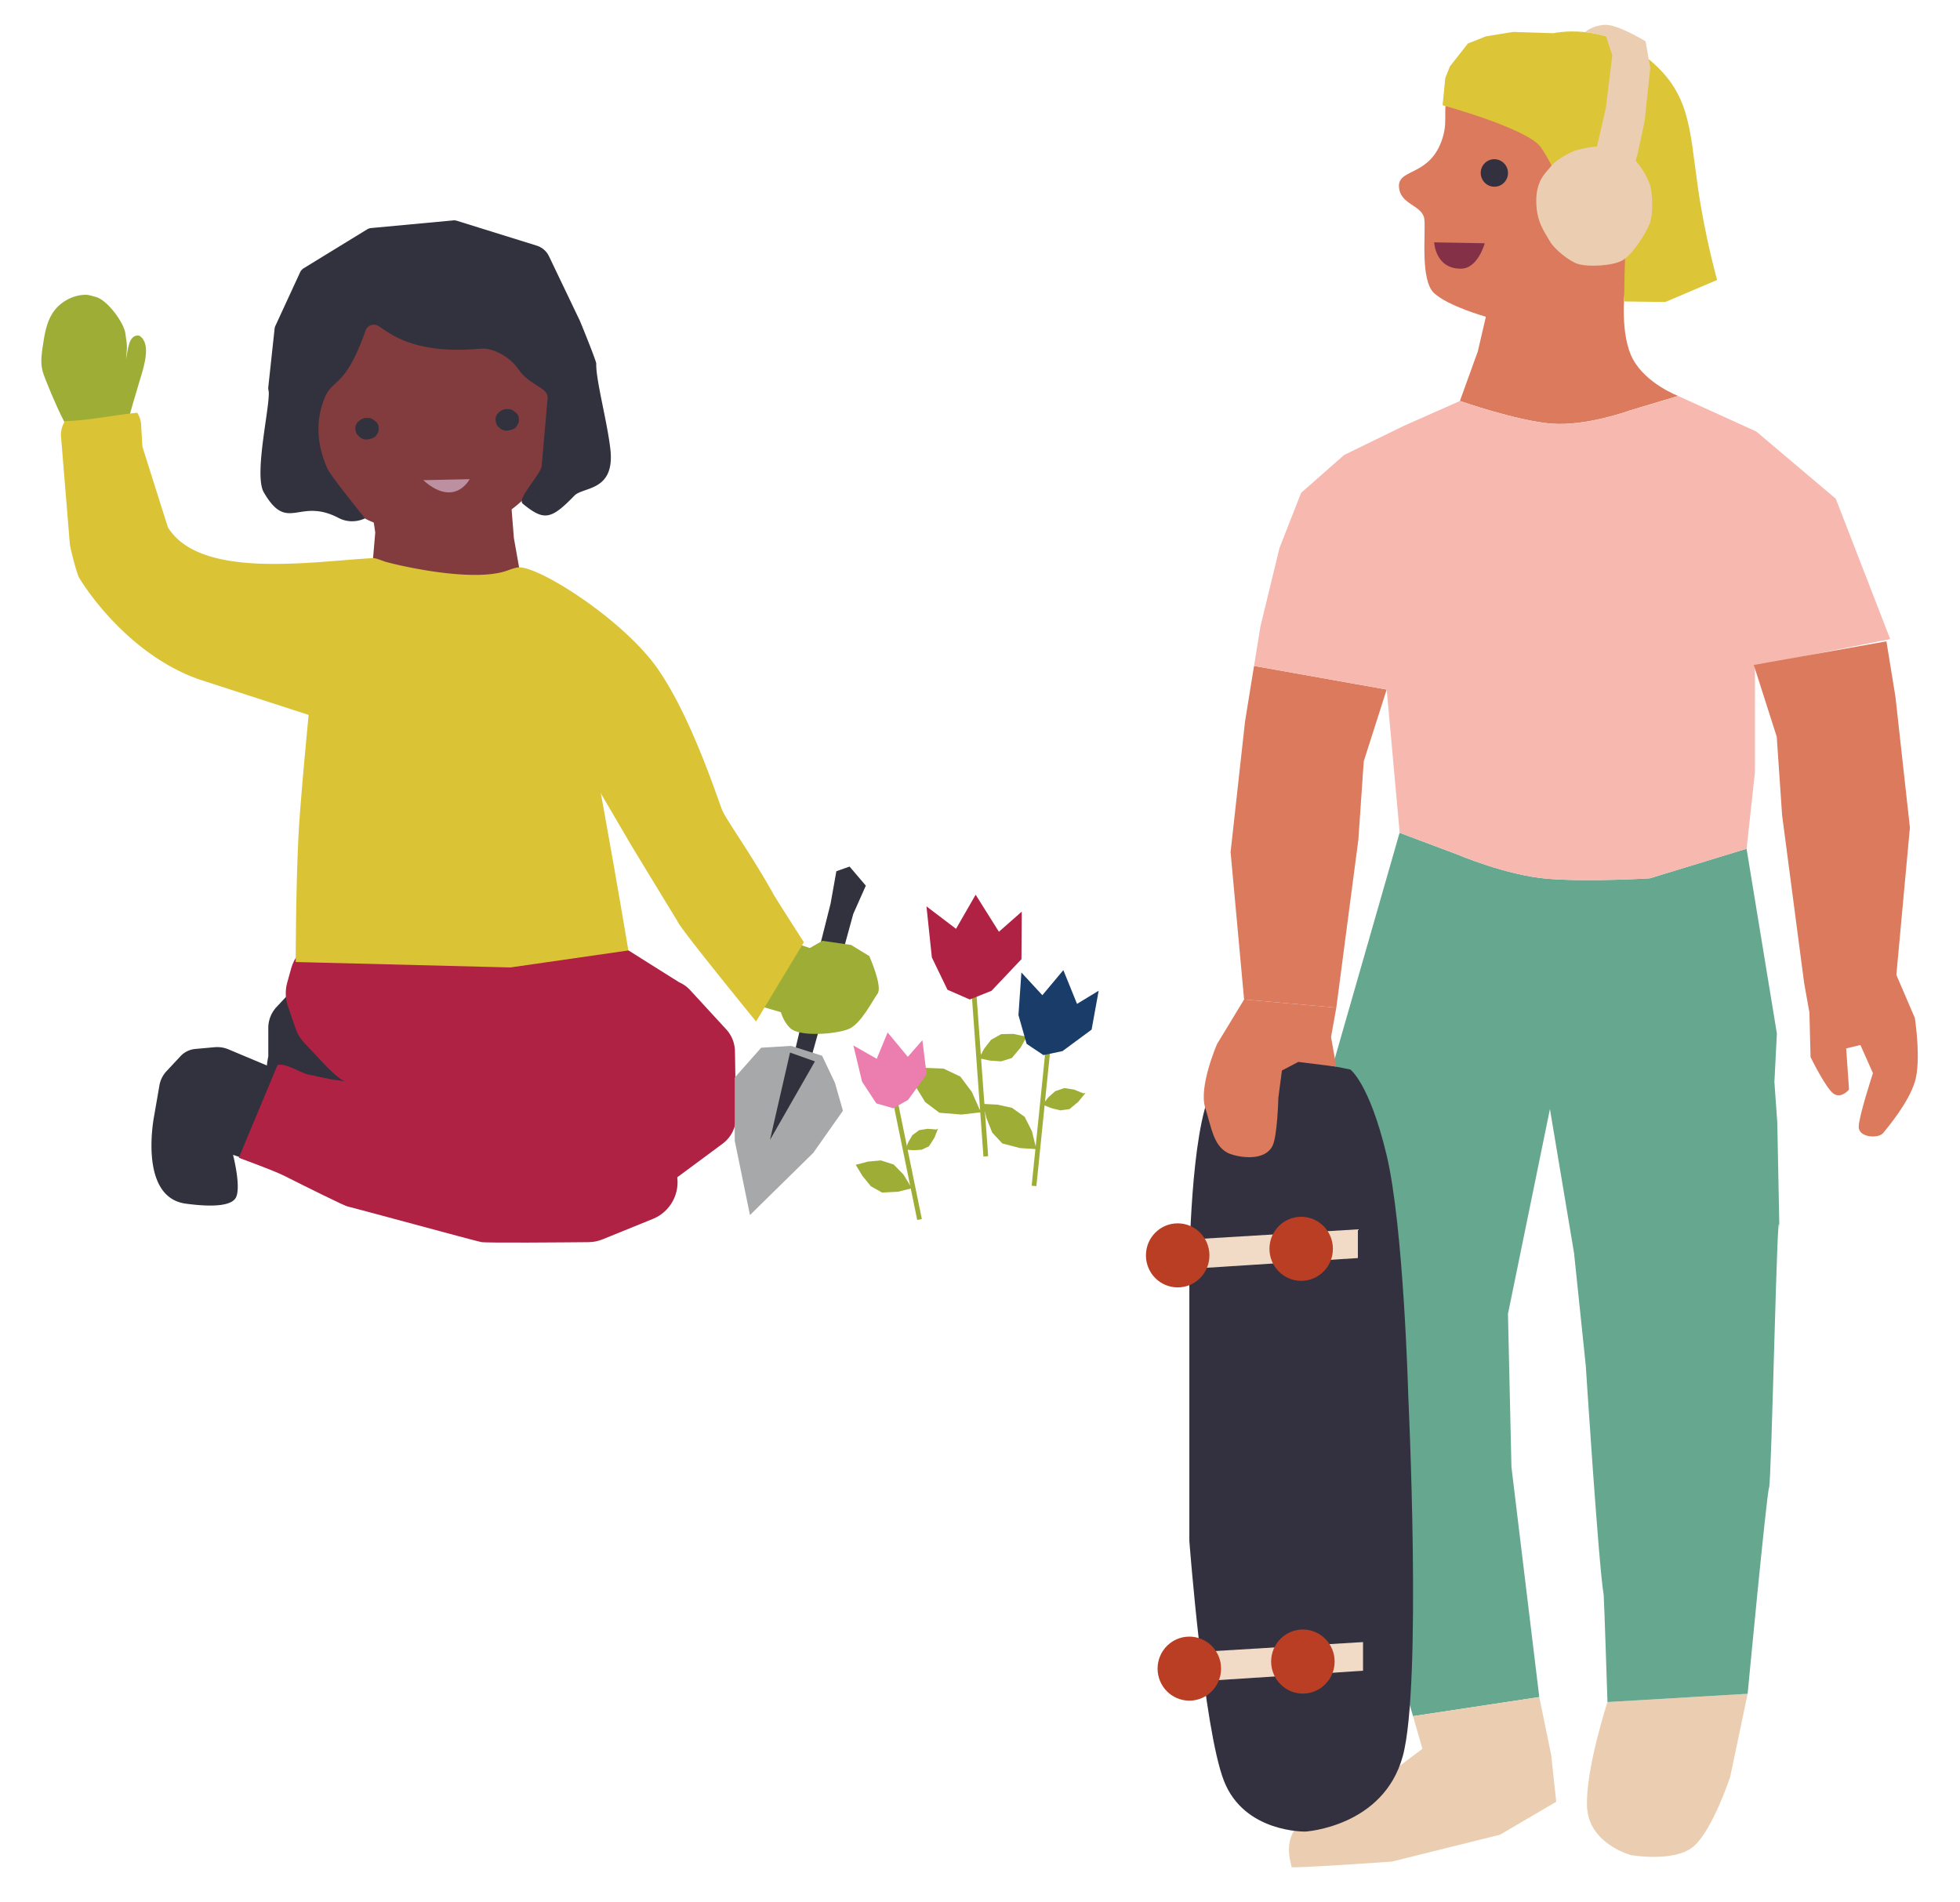 <svg version="1.1" id="image-environment" xmlns="http://www.w3.org/2000/svg" x="0" y="0" viewBox="0 0 513.34 498.18" xml:space="preserve"><style>.st0{fill:#ebceb1}.st2{fill:#db7a5c}.st4{fill:#33313f}.st7{fill:#f1dbc7}.st8{fill:#ba3e23}.st9{fill:#af2244}.st10{fill:#32313e}.st11{fill:none;stroke:#9ead36;stroke-width:1.24;stroke-miterlimit:10}.st12{fill:#9ead36}.st16{fill:#833c3e}.st18{fill:#dac334}</style><path class="st0" d="M457.72 443.61l-4.58 21.82s-4.61 13.88-9.57 18.15c-4.95 4.28-16.38 2.29-16.38 2.29s-11.1-2.9-11.53-12.68c-.42-9.78 5.35-27.41 5.35-27.41l36.71-2.17z"/><path d="M381.74 223.81s12.77 5.47 23.67 6.35c10.9.87 26.7-.13 26.7-.13l25.33-7.74 7.94 48.39-.65 12.7.76 10.67.55 28.05c-.49-13.45-2.05 66.15-2.71 67.55-.62 1.34-5.61 53.96-5.61 53.96l-36.71 2.17s-.89-27.47-1-28.13c-1.33-7.7-4.68-59.96-4.68-59.96l-3.07-29.48-6.32-37.74-10.99 53.64.91 40.13 7.29 60.23-33.06 5-16.11-53.78-13.22-49.54 7.72-65.03 18.08-63.01 15.18 5.7z" fill="#66a78f"/><path class="st2" d="M377.82 36.14c1.71-5.48-.65-7.59 2.48-15.15 6.52 2.13 17.68 2.44 17.68 2.44s2.78 6.58 6.26 11.46c3.47 4.87 9.72 7.52 9.72 7.52l-1.39 11.78 3.46 1.07 3.86.6s1.02-9.63 3.07-10.62c2.03-1 3.92.43 5.88 4.11 1.94 3.67-2.72 8.59-2.03 14.19.33 2.73 1.74 5.49 3.1 7.6l-4.4 5.31s-1.3 11.32 2.22 17.72c3.53 6.41 11.81 9.53 11.81 9.53l-12.72 3.81s-11.43 4.2-20.57 3.44c-9.11-.78-23.89-5.94-23.89-5.94l4.69-12.97 2.11-9.08s-9.86-2.77-13.55-6.18c-3.69-3.41-2.17-15.57-2.56-19.33-.38-3.77-6.41-3.74-6.65-8.58s8.26-2.58 11.42-12.73z"/><path d="M428.85 49.36c-1.96-3.68-3.86-5.11-5.88-4.11-2.04.99-3.07 10.62-3.07 10.62l-3.86-.6-3.46-1.07-2.61-2.62s-2.99-8.19-6.46-13.06c-3.47-4.88-25.68-10.96-25.68-10.96l.7-7.11 1.2-3.04 4.72-6.01 4.68-1.86 7.15-1.18 10.58.34s12.47-2.97 24.12 6.14c11.67 9.11 11.43 18.15 13.69 34.07 1.86 13.12 5.06 24.41 5.06 24.41l-13.56 5.77-10.79-.14s.1-12.82.49-15.54c1.05-7.54 4.92-10.39 2.98-14.05z" fill="#dcc537"/><path class="st4" d="M387.82 45.43c.08 1.99 1.74 3.54 3.7 3.47 1.97-.07 3.51-1.75 3.43-3.73a3.599 3.599 0 00-3.7-3.47c-1.96.07-3.51 1.75-3.43 3.73z"/><path d="M388.86 63.71l-13.24-.24s.28 6.96 7.04 6.9c4.44-.04 6.2-6.66 6.2-6.66z" fill="#843148"/><path class="st0" d="M403.15 444.47l3.12 15.17 1.32 12.25-14.71 8.63-28.37 7.05s-26.5 1.86-26.27 1.42c.23-.44-3.38-8.28 4.2-12.83 7.58-4.54 20.71-11.08 20.71-11.08l9.39-7.06-2.46-8.55 33.07-5zM418.94 38.35c2.14.01 6.41 1.26 8.14 2.53 2.03 1.48 4.57 5.51 5.18 7.97.59 2.35.7 7.44-.18 9.69-1.1 2.82-4.6 8.23-7.23 9.69-2.55 1.41-8.82 1.75-11.6.89-2.23-.69-6.13-3.84-7.3-5.88-1.57-2.73-3.6-5.23-3.59-10.75.02-5.52 2.73-7.41 3.84-8.92 1.06-1.43 4.24-3.28 5.87-3.94 1.63-.66 5.13-1.29 6.87-1.28z"/><path class="st0" d="M428.9 40.33l1.84-8.6 1.48-13.96-1.22-6.93s-7.54-4.68-10.93-4.33c-3.39.34-4.88 1.89-4.88 1.89l2.31.37 3.14.72 1.63 5.01-1.68 13.71-3.43 15.01 9.92 3.08 1.82-5.97z"/><path class="st2" d="M326.08 189l2.36-14.59 34.74 6.19-6 18.79-1.42 20.57-5.77 43.94-24.15-2.13-3.54-38.58z"/><path d="M330.11 164.12l4.99-20.57 2.46-6.29 3.21-8.18 11.26-9.91 15.61-7.62 14.72-6.52s14.79 5.16 23.91 5.94c9.11.76 20.55-3.44 20.55-3.44l12.72-3.81 20.44 9.29 20.83 17.61 14.25 36.76-35.42 7.04v27.74l-2.19 20.14-25.33 7.73s-15.79 1-26.69.13c-10.9-.88-23.68-6.36-23.68-6.36l-15.16-5.69-3.4-37.52-34.74-6.18 1.66-10.29z" fill="#f6b8af"/><path class="st2" d="M472.52 257.46l1.38 7.72.3 11.67s4.18 8.58 6.2 9.71c2.01 1.13 3.88-1.21 3.88-1.21l-.75-10.76 3.73-.9 3.28 7.38s-3.66 11.15-3.73 14.01c-.08 2.86 5.17 3.22 6.42 1.65 1.25-1.56 6.57-7.83 8.29-13.4 1.72-5.58 0-16.71 0-16.71l-4.85-11.29-24.15 2.13zM496.44 182.56l3.78 34.19-3.55 38.58-24.15 2.13-5.77-43.94-1.41-20.58-6.01-18.78 34.74-6.19z"/><path class="st4" d="M363.13 302.38c-4.53-18.79-9.49-22.28-9.49-22.28l-17.34-3.43s-13.36-2.21-18.95 8.8c-5.59 11-5.85 46.17-5.85 46.17v71.94s3.73 49.12 9.05 62.81c5.32 13.69 21.35 13.31 21.35 13.31s20.44-1.23 25.5-19.76c5.06-18.52 1.44-94.26 1.44-94.26s-1.18-44.51-5.71-63.3z"/><path class="st7" d="M355.64 321.97v7.52l-41.66 2.68v-7.68zM356.99 430.07v7.51l-41.66 2.69v-7.68z"/><path class="st8" d="M332.48 327.07c0 4.63 3.72 8.39 8.31 8.39s8.31-3.75 8.31-8.39c0-4.63-3.72-8.39-8.31-8.39s-8.31 3.76-8.31 8.39zM300.13 328.79c0 4.63 3.72 8.39 8.32 8.39 4.59 0 8.31-3.75 8.31-8.39 0-4.63-3.72-8.39-8.31-8.39-4.6 0-8.32 3.75-8.32 8.39zM332.92 435.17c0 4.63 3.72 8.39 8.31 8.39s8.32-3.76 8.32-8.39c0-4.63-3.72-8.39-8.32-8.39-4.59 0-8.31 3.76-8.31 8.39zM303.18 437.02c0 4.63 3.72 8.39 8.32 8.39 4.59 0 8.31-3.75 8.31-8.39 0-4.63-3.72-8.38-8.31-8.38-4.6 0-8.32 3.75-8.32 8.38z"/><path class="st2" d="M349.99 263.9l-1.38 7.72 1.38 7.75-9.94-1.25-4.3 2.25-.94 7.15s-.24 10.07-1.54 12.61c-2.33 4.56-10.1 2.72-11.85 1.75-3.59-2.01-4.06-6.24-5.78-11.81-1.71-5.57 3.12-16.64 3.12-16.64l7.08-11.66 24.15 2.13z"/><g><path class="st9" d="M115.57 235.1l-3.4 1.79c-2.68 1.41-4.41 4.13-4.59 7.17l-.43 7.75c-.09 1.56.25 3.12.97 4.5l1.04 2c.56 1.06 1.33 2 2.26 2.75l12.25 9.8c.92.74 1.99 1.28 3.14 1.59l25.35 6.74 10.5 3.18-27.16-8.54c-.45-.14-.91-.24-1.37-.31l-24.3-3.39c-.2-.03-.39-.06-.58-.1l-6.17-1.3a8.525 8.525 0 00-4.99.46l-2.61 1.08c-2.63 1.08-4.55 3.41-5.14 6.21l-.34 1.57c-.27 1.3-.24 2.65.09 3.93l1.3 5.07c.93 3.63 4.07 6.24 7.78 6.46 7.55.45 19.4 1.17 20.24 1.32 1.24.23 39.08 15.44 40.73 15.75 1.23.23 9.34-.52 13.43-.93 1.54-.15 3-.71 4.24-1.63l11.46-8.49a8.636 8.636 0 003.49-7.1l-.27-17.11a8.68 8.68 0 00-2.29-5.73l-9.44-10.27a8.59 8.59 0 00-2.89-2.06l-13.28-8.35c-.62-.27-4.72.43-5.26.03l-18.13-13.7a8.504 8.504 0 00-5.43-1.72l-16.54.59c-1.28.05-2.53.39-3.66.99"/><path class="st10" d="M73.21 280.45l-13.35-5.61a7.733 7.733 0 00-3.68-.57l-5.04.46a6.02 6.02 0 00-3.87 1.9l-3.68 3.94a7.222 7.222 0 00-1.83 3.68l-1.38 7.95s-4.31 21.35 8.29 23.05c4.58.61 11.94 1.19 13.2-1.78 1.26-2.96-.84-11.01-.84-11.01l7.56 2.54 4.62-24.55z"/><path class="st11" d="M255.03 259.12l3.16 43.74"/><path class="st9" d="M267.61 238.76l-.08 12.45-7.84 8.28-5.71 2.28-5.83-2.55-4.09-8.46-1.41-13.38 7.74 5.88 5.14-8.93 6.09 9.7z"/><path class="st12" d="M256.58 290.6l-2.05-4.62-3.01-4.02-4.4-2.09-4.69-.19-4.53.58 1.9 4.29 2.51 4.08 3.74 2.81 5.75.47 5.76-.67M268.43 271.42l-3.07-.64-3.12.06-2.66 1.48-1.81 2.33-1.36 2.52 2.85.6 2.96.21 2.78-.88 2.33-2.76 1.78-3.18"/><path class="st11" d="M234.45 288.26l6.38 31.13"/><path fill="#ec7eaf" d="M241.58 272.42l1.11 8.95-4.86 6.71-3.88 2.18-4.44-1.28-3.73-5.69-2.27-9.47 6.11 3.48 2.86-6.9 5.28 6.39z"/><path class="st12" d="M238.52 310.73l-1.9-3.12-2.55-2.61-3.36-1.08-3.39.31-3.2.85 1.77 2.91 2.19 2.69 2.95 1.66 4.18-.22 4.07-1.02M245.23 295.82l-2.26-.18-2.23.35-1.78 1.32-1.08 1.84-.74 1.94 2.1.16 2.15-.13 1.91-.9 1.42-2.21.97-2.45"/><path class="st11" d="M274.52 274.32l-3.7 36.28"/><path fill="#1a3c69" d="M287.75 259.48l-1.85 10.18-7.62 5.63-5 1.05-4.4-2.95-2.14-7.53.77-11.16 5.49 5.95 5.5-6.57 3.58 8.84z"/><path class="st12" d="M271.27 300.33l-1.01-4.08-1.89-3.74-3.31-2.36-3.81-.84-3.8-.19.94 3.8 1.48 3.71 2.65 2.85 4.65 1.21 4.81.3M283.73 286.35l-2.42-.98-2.56-.4-2.39.82-1.82 1.64-1.48 1.87 2.24.91 2.4.6 2.4-.32 2.31-1.92 1.91-2.34M33.02 93.95c0 .01-.01.03-.01.04.22-3.06.47-2.54-.2-6.83-.42-2.72-4.8-8.77-7.88-9.44-.84-.18-1.62-.53-2.48-.52-3.47.04-6.86 1.93-8.73 4.88-1.57 2.48-2.05 5.49-2.49 8.4-.3 1.99-.6 4.01-.23 5.99.21 1.16.66 2.26 1.09 3.35 1.83 4.56 3.67 8.86 6.1 13.13.56.99 13.18-1.09 14.91-1.23 1.17-4.19 2.34-8.31 3.62-12.47 1.14-3.72 2.89-9.45-.26-11.35-2.85-.41-2.92 3.85-3.44 6.05"/><path class="st10" d="M208.18 275.3l6.17-26 3.19-12.64 1.51-8.48 3.46-1.22 4.26 5-3.29 7.39-3.5 12.76-5.14 16.4-2.42 8.64z"/><path fill="#a6a8a9" d="M192.43 282.23l6.93-7.83 7.83-.48 8.13 2.59 3.35 7.07 2.1 7.33-7.76 11.02-16.59 16.3-3.99-19.48z"/><path class="st10" d="M206.92 275.67l-5.25 22.87 11.76-20.55z"/><path class="st12" d="M206.97 246.57l10.08 3.39-8.73 16.24-11.39-3.31z"/><path class="st10" d="M101.35 264.36L86.23 258l-9.24.85-4.56 4.89a8.023 8.023 0 00-2.16 5.49v7.41s-4.2 19.91 8.4 21.6c4.58.62 10.08 2.12 11.34-.85 1.26-2.96-.84-11.01-.84-11.01l7.56 2.54 4.62-24.56z"/><path class="st16" d="M147.77 107.53l-.86 8.75-4.1 7.77s-7.31 11.44-17.2 13.24c-9.89 1.81-25.96 3.1-32.65-3.44l-9.9-9.58-3.21-8.16-1.69-8.58 1.16-8.74 3.84-7.93 6.04-6.3 7.19-4.83 8.03-3.34 8.67-.54 8.71.38 8.07 3.36 6.89 5.23 6.38 5.97 3.76 8 .87 8.74z"/><path class="st10" d="M99.19 112.26l-.07.77-.36.69-.46.63-.67.4-.74.23-.76.15-.78-.07-.74-.27-.6-.49-.53-.56-.28-.72-.16-.76.11-.77.33-.71.54-.55.63-.43.71-.29.77-.05.77.03.71.3.61.46.57.53.33.71z"/><path d="M110.85 125.76l12.15-.26s-3.89 7.61-12.15.26" fill="#bc90a1"/><path class="st10" d="M96.16 60.07L79.55 70.25c-.42.26-.76.64-.96 1.09l-6.47 14.02c-.11.23-.18.47-.2.72l-1.65 15.27c-.03.29-.02.57.05.85.74 2.95-3.98 22.02-1.23 26.75 6.28 10.82 9.08 1.21 19.56 6.69 3.66 1.92 6.95.11 6.95.11s-8.98-11.07-9.84-13c-2.29-5.12-3.61-11.77-.6-18.85 1.94-4.56 5.37-2.46 10.59-17.33.5-1.42 2.18-1.96 3.43-1.15 3.07 2 9.41 7.47 26.6 5.91 3.54-.32 7.86 2.31 9.9 5.25 2.63 3.82 6.1 4.48 7.34 6.28.31.45.45.98.4 1.52l-1.55 17.58c-.02.22-.06.42-.14.63-1.06 2.64-6.26 8.15-4.83 9.32 5.56 4.55 7.37 4.27 13.54-2.1 2.31-2.39 10.72-1.02 9.41-12.26-.87-7.43-3.81-18.07-3.69-22.32.02-.69-4.04-10.67-4.33-11.3l-8.04-16.8a5.295 5.295 0 00-3.2-2.79l-20.97-6.53a2.19 2.19 0 00-.88-.09l-21.59 2.01c-.36.04-.69.16-.99.34"/><path class="st10" d="M135.91 109.94l-.07.78-.37.69-.46.63-.67.4-.73.22-.77.15-.77-.07-.74-.26-.6-.5-.54-.56-.28-.72-.15-.76.1-.77.34-.7.53-.56.64-.42.71-.3.76-.05.77.04.72.3.61.45.56.53.33.71z"/><path class="st16" d="M96.94 130.44l1.34 9.03-1.34 15.64 18.65-1.71 21.52 1.71-2.52-14.19-.92-11.55z"/><path class="st18" d="M177.43 241.26c.21 1.32 20.59 26.27 20.59 26.27l12.52-20.75s-7.27-11.34-7.89-12.45c-5.88-10.59-12.55-19.74-13.54-22.24-1.26-3.18-8.11-24.43-16.9-37-8.82-12.61-30.54-26.55-36.26-26.5-.73.01-2.16.49-2.83.75-8.63 3.3-27.42-.92-32-2.16-.71-.19-2.68-1.06-3.42-1.01-16.08.87-45.26 5.7-53.74-8.1l-6.63-20.98-.06-.56-.3-5.21a6.795 6.795 0 00-1.02-3.21c-5.88.53-13.02 2.1-18.92 2.17-.7 1.1-1.09 2.4-1.07 3.77l2.31 28.18c.02 1.11 1.87 8.04 2.41 9.01 0 0 11.36 19.52 31.35 26.66l30.57 9.91 13.58-7.93c.29-.13-3.91-6.6-3.61-6.68l24.93-6.85c1.51-.42 3.11-.29 4.53.37 0 0 29.91 30.59 30.39 32.62l12.18 20.8c.03.17 12.83 21.12 12.83 21.12"/><path class="st9" d="M84.86 245.35l-3.44 1.82c-2.5 1.32-4.36 3.62-5.13 6.36l-1.06 3.8c-.57 2.04-.51 4.2.18 6.21l2 5.82c.48 1.4 1.25 2.67 2.25 3.74l4.04 4.3c1.3 1.39 4.87 5.31 6.71 5.8l38.91 8.59 10.5 3.18-27.02-8.5c-.54-.17-1.09-.3-1.65-.38l-24.1-3.36c-.23-.04-.46-.08-.7-.12l-5.6-1.18c-2.01-.42-6.17-3.23-8.08-2.45l-10.12 24.25s9.09 3.32 11.75 4.65c5.87 2.95 15.94 7.97 16.81 8.13 1.24.23 33.29 8.99 34.94 9.3 1.39.26 21.65.08 28.07.02 1.28-.01 2.54-.26 3.73-.75l13.17-5.35c4.61-1.87 7.23-6.79 6.23-11.69l-3.15-15.47c-.56-2.77-2.23-5.19-4.61-6.7l-14.64-9.26-14.06-9.78c-.22-.15-.44-.32-.65-.49l-21.2-17.37c-1.93-1.58-4.36-2.4-6.84-2.31l-15.31.54c-1.57.05-10.57-2.07-11.93-1.35"/><path class="st18" d="M83.29 162.54s-4.45 42.83-5.12 56.39c-.72 14.59-.72 33.03-.72 33.03l56.23 1.42 30.9-4.45s-12.01-71.77-15.16-78.13c-3.15-6.35-28.35-17.15-28.35-17.15l-37.78 8.89z"/><path class="st12" d="M210.77 249.06l4.63-2.66 7.51 1.09 4.76 2.9s3.55 7.98 2.18 9.84c-1.36 1.86-4.36 7.98-7.63 9.3s-12.81 2.12-15.27-.27c-2.45-2.39-3.54-6.65-2.45-9.83 1.09-3.2 4.63-9.84 6.27-10.37"/></g></svg>
